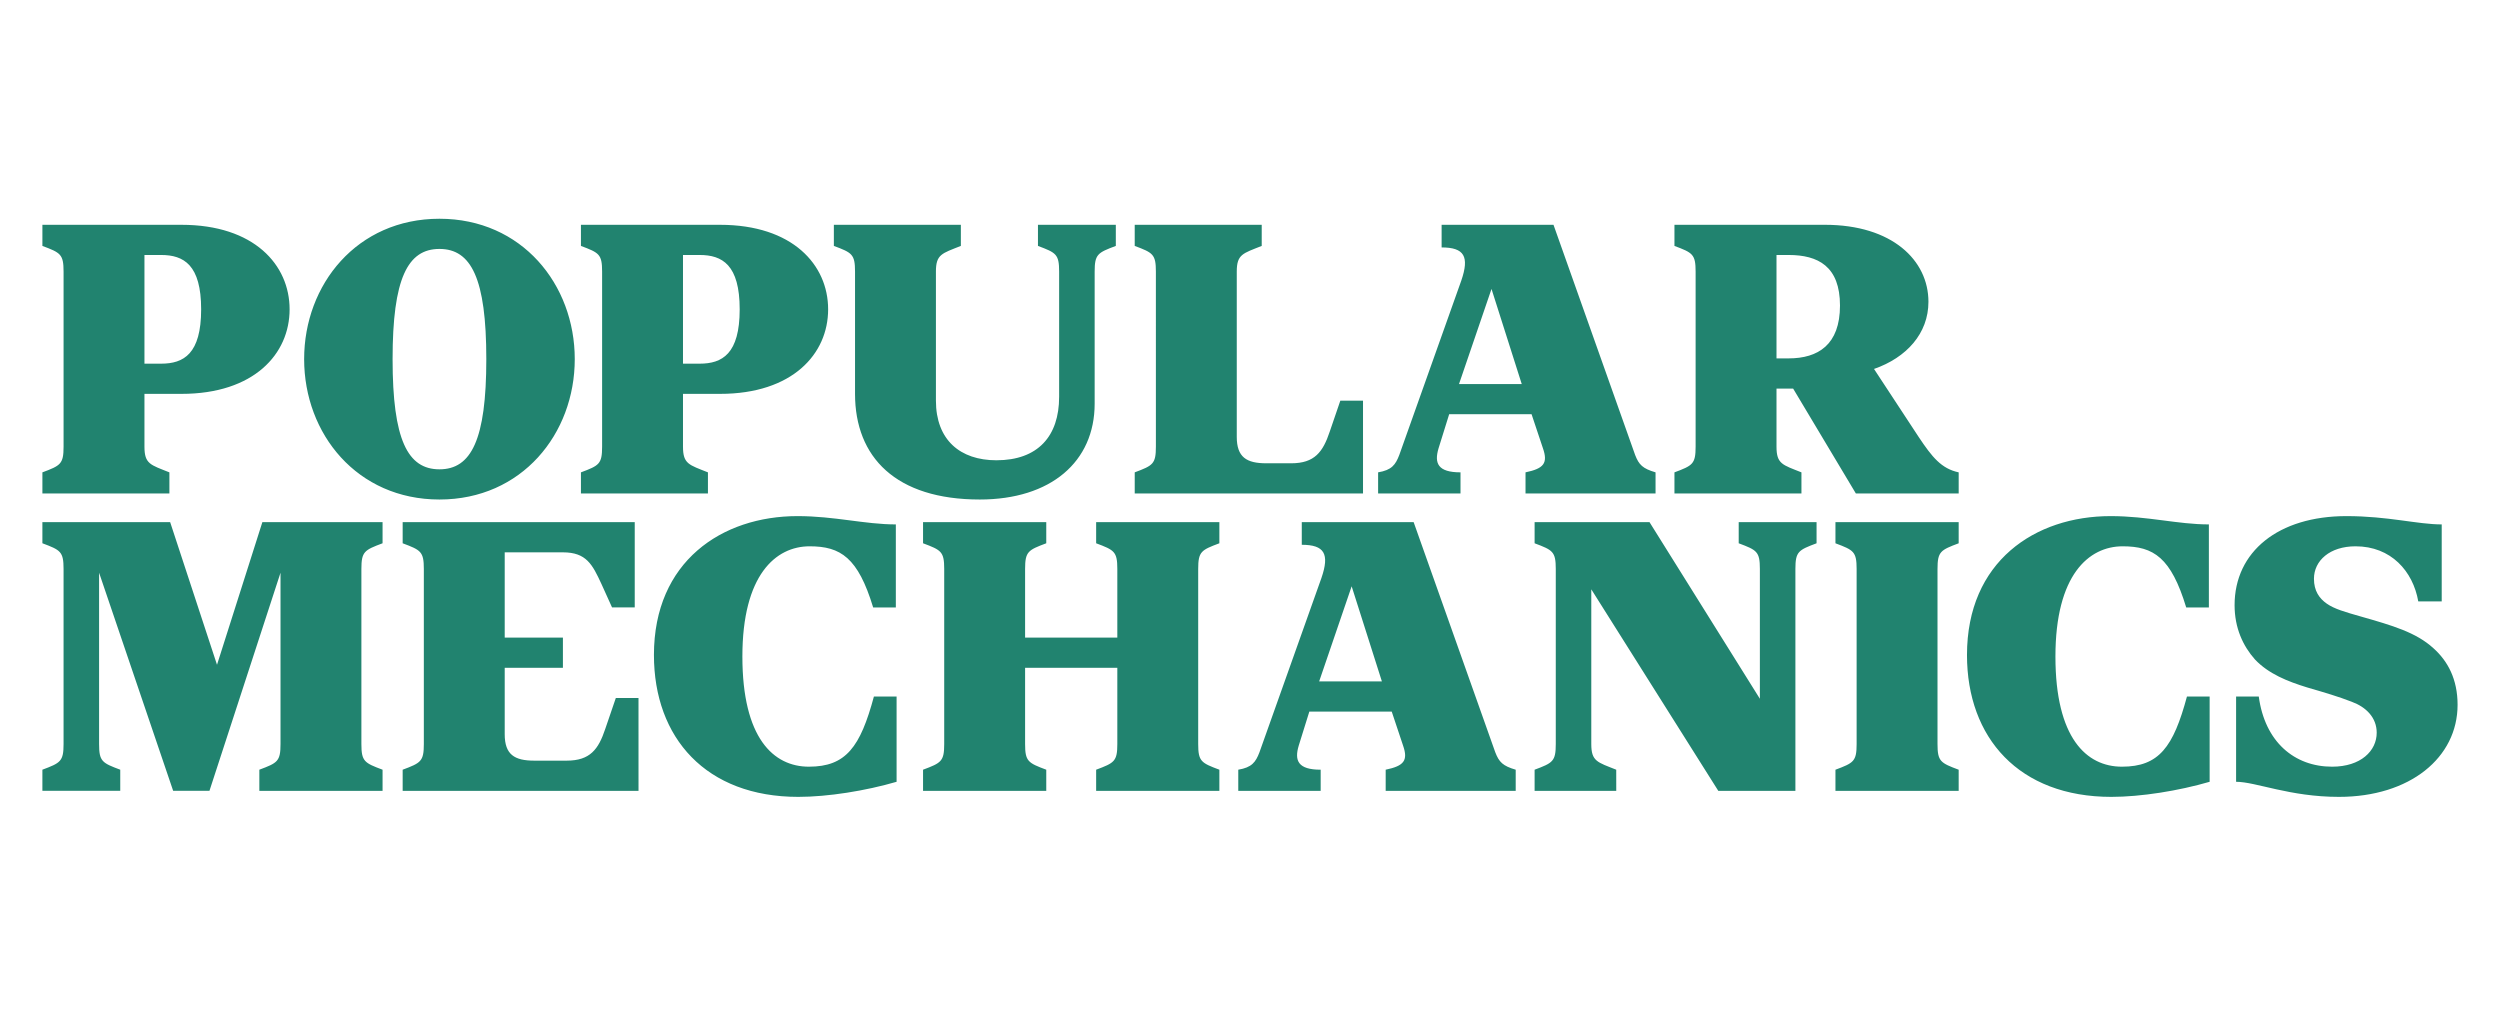 <svg height="130" viewBox="0 0 320 130" width="320" xmlns="http://www.w3.org/2000/svg"><path d="m142.526 29.175c0 2.222-.387 2.415-2.709 3.285v2.705h29.221v-11.883h-2.903l-1.355 3.961c-.871 2.609-1.935 4.058-4.935 4.058h-3.193c-2.516 0-3.774-.773-3.774-3.382v-21.156c0-2.222.775-2.318 3.194-3.285v-2.705h-16.256v2.705c2.322.87 2.709 1.063 2.709 3.285zm-28.157-22.413c0-2.222.774-2.318 3.193-3.285v-2.705h-16.256v2.705c2.323.87 2.71 1.063 2.71 3.285v15.651c0 8.115 5.225 13.525 15.965 13.525 9.096 0 14.707-4.831 14.707-12.269v-16.906c0-2.222.387-2.415 2.709-3.285v-2.705h-9.966v2.705c2.323.87 2.71 1.063 2.71 3.285v16.037c0 5.023-2.71 8.115-8.031 8.115-4.644 0-7.74-2.608-7.74-7.633v-16.519zm-63.547 25.311c-4.064 0-5.999-3.767-5.999-14.104 0-10.337 1.935-14.105 5.998-14.105 4.064 0 5.999 3.768 5.999 14.105 0 10.337-1.935 14.104-5.999 14.104zm0-32.073c-10.547 0-17.32 8.404-17.32 17.969 0 9.564 6.774 17.969 17.32 17.969 10.546 0 17.319-8.405 17.319-17.969 0-9.565-6.773-17.969-17.319-17.969zm33.302 18.549h-2.129v-13.911h2.129c2.902 0 5.128 1.256 5.128 6.956 0 5.7-2.225 6.956-5.128 6.956zm2.612-17.775h-17.804v2.705c2.323.87 2.71 1.063 2.71 3.285v22.413c0 2.222-.387 2.415-2.71 3.285v2.705h16.256v-2.705c-2.419-.966-3.193-1.063-3.193-3.285v-6.762h4.741c9.289 0 13.837-5.12 13.837-10.82 0-5.7-4.547-10.82-13.837-10.82zm136.776 17.099h-1.548v-13.235h1.548c3.773 0 6.579 1.449 6.579 6.473 0 5.023-2.806 6.763-6.579 6.763zm16.642 10.047-5.709-8.694c4.16-1.449 6.967-4.54 6.967-8.598 0-5.313-4.645-9.854-13.255-9.854h-19.255v2.705c2.322.87 2.709 1.063 2.709 3.285v22.413c0 2.222-.387 2.415-2.709 3.285v2.705h16.255v-2.705c-2.419-.966-3.193-1.063-3.193-3.285v-7.439h2.129l8.031 13.429h13.159v-2.705c-2.225-.483-3.386-1.932-5.128-4.54zm-224.964-9.371h-2.128v-13.911h2.128c2.903 0 5.129 1.256 5.129 6.956 0 5.7-2.226 6.956-5.129 6.956zm2.613-17.775h-17.804v2.705c2.322.87 2.71 1.063 2.71 3.285v22.413c0 2.222-.388 2.415-2.71 3.285v2.705h16.256v-2.705c-2.419-.966-3.193-1.063-3.193-3.285v-6.762h4.742c9.289 0 13.837-5.12 13.837-10.82 0-5.7-4.548-10.82-13.837-10.82zm163.522 20.384 4.16-12.173 3.87 12.173zm22.544 9.08-10.45-29.465h-14.32v2.898c2.903 0 3.58 1.159 2.516 4.251l-7.935 22.316c-.483 1.256-.967 1.932-2.709 2.222v2.705h10.546v-2.705c-2.903 0-3.386-1.159-2.806-3.091l1.355-4.348h10.547l1.452 4.348c.677 1.932.096 2.608-2.226 3.091v2.705h16.643v-2.705c-1.645-.483-2.129-.966-2.613-2.222zm25.641 8.598v2.705c2.323.87 2.71 1.063 2.71 3.285v22.413c0 2.222-.387 2.415-2.71 3.285v2.705h15.772v-2.705c-2.322-.869-2.709-1.062-2.709-3.285v-22.413c0-2.222.387-2.415 2.709-3.285v-2.705zm-151.234 17.002c0 10.627 6.676 18.162 18.481 18.162 3.774 0 8.611-.773 12.579-1.931v-10.917h-2.903c-1.742 6.473-3.58 8.984-8.321 8.984-4.547 0-8.515-3.671-8.515-14.105 0-10.434 4.257-14.104 8.611-14.104 3.967 0 6.192 1.449 8.128 7.825h2.903v-10.627c-3.967 0-7.838-1.063-12.579-1.063-9.676 0-18.385 5.796-18.385 17.775zm168.07 0c0 10.627 6.676 18.162 18.481 18.162 3.774 0 8.612-.773 12.579-1.931v-10.917h-2.903c-1.742 6.473-3.58 8.984-8.321 8.984-4.548 0-8.515-3.671-8.515-14.105 0-10.434 4.257-14.104 8.611-14.104 3.967 0 6.193 1.449 8.128 7.825h2.902v-10.627c-3.967 0-7.837-1.063-12.578-1.063-9.676 0-18.384 5.796-18.384 17.775zm-170.046 5.507h-2.903l-1.354 3.961c-.871 2.608-1.935 4.057-4.935 4.057h-4.16c-2.516 0-3.773-.773-3.773-3.381v-8.502h7.45v-3.864h-7.45v-10.917h7.45c3 0 3.774 1.546 4.935 4.058l1.355 2.994h2.903v-10.916h-29.705v2.705c2.323.87 2.71 1.063 2.71 3.285v22.413c0 2.222-.387 2.415-2.71 3.285v2.705h30.189zm-66.336 9.177c-2.323-.869-2.709-1.062-2.709-3.285v-21.93l9.482 27.919h4.645l9.096-27.919v21.93c0 2.222-.387 2.415-2.71 3.285v2.705h15.772v-2.705c-2.323-.869-2.71-1.062-2.71-3.285v-22.413c0-2.222.387-2.415 2.71-3.285v-2.705h-15.385l-5.806 18.258-5.998-18.259h-16.353v2.705c2.322.87 2.71 1.063 2.71 3.285v22.413c0 2.222-.388 2.415-2.71 3.285v2.705h9.966zm191.486 0c-2.419-.966-3.193-1.062-3.193-3.285v-19.804l16.256 25.794h9.87v-28.402c0-2.222.387-2.415 2.709-3.285v-2.705h-9.966v2.705c2.323.87 2.71 1.063 2.71 3.285v16.616l-14.127-22.606h-14.707v2.705c2.322.87 2.709 1.063 2.709 3.285v22.413c0 2.222-.387 2.415-2.709 3.285v2.705h10.45zm-88.728 2.705h15.772v-2.705c-2.323-.869-2.71-1.062-2.71-3.285v-9.758h11.805v9.758c0 2.222-.388 2.415-2.71 3.285v2.705h15.772v-2.705c-2.323-.869-2.71-1.062-2.71-3.285v-22.413c0-2.222.387-2.415 2.71-3.285v-2.705h-15.772v2.705c2.322.87 2.71 1.063 2.71 3.285v8.791h-11.805v-8.791c0-2.222.387-2.415 2.71-3.285v-2.705h-15.772v2.705c2.322.87 2.709 1.063 2.709 3.285v22.413c0 2.222-.387 2.415-2.709 3.285zm170.973-12.075h-2.903v10.917c2.516 0 6.87 1.931 13.16 1.931 9.095 0 15.19-5.023 15.19-11.785 0-3.285-1.257-5.603-3.096-7.246-2.225-2.028-5.225-2.898-9.289-4.057-2.032-.58-3.387-.966-4.354-1.643-.968-.676-1.645-1.642-1.645-3.188 0-2.318 2.032-4.154 5.322-4.154 4.547 0 7.353 3.187 8.031 7.052h3v-9.854c-3.097 0-6.87-1.063-12.192-1.063-8.708 0-14.32 4.54-14.32 11.4 0 2.898 1.064 5.216 2.613 6.955 1.741 1.836 4.16 2.802 6.676 3.575 2.323.677 3.967 1.159 5.709 1.835 1.838.676 3.193 2.028 3.193 3.961 0 2.319-2.032 4.348-5.709 4.348-4.838 0-8.611-3.188-9.386-8.984zm-120.271-1.932 4.16-12.173 3.87 12.173zm22.545 9.08-10.45-29.465h-14.32v2.898c2.903 0 3.58 1.159 2.516 4.25l-7.935 22.317c-.484 1.256-.968 1.932-2.709 2.222v2.705h10.547v-2.705c-2.903 0-3.387-1.159-2.806-3.091l1.355-4.348h10.546l1.451 4.348c.677 1.932.097 2.608-2.225 3.091v2.705h16.643v-2.705c-1.644-.483-2.128-.966-2.612-2.222z" fill="#21836f" fill-rule="evenodd" transform="translate(5.428 28)"/></svg>